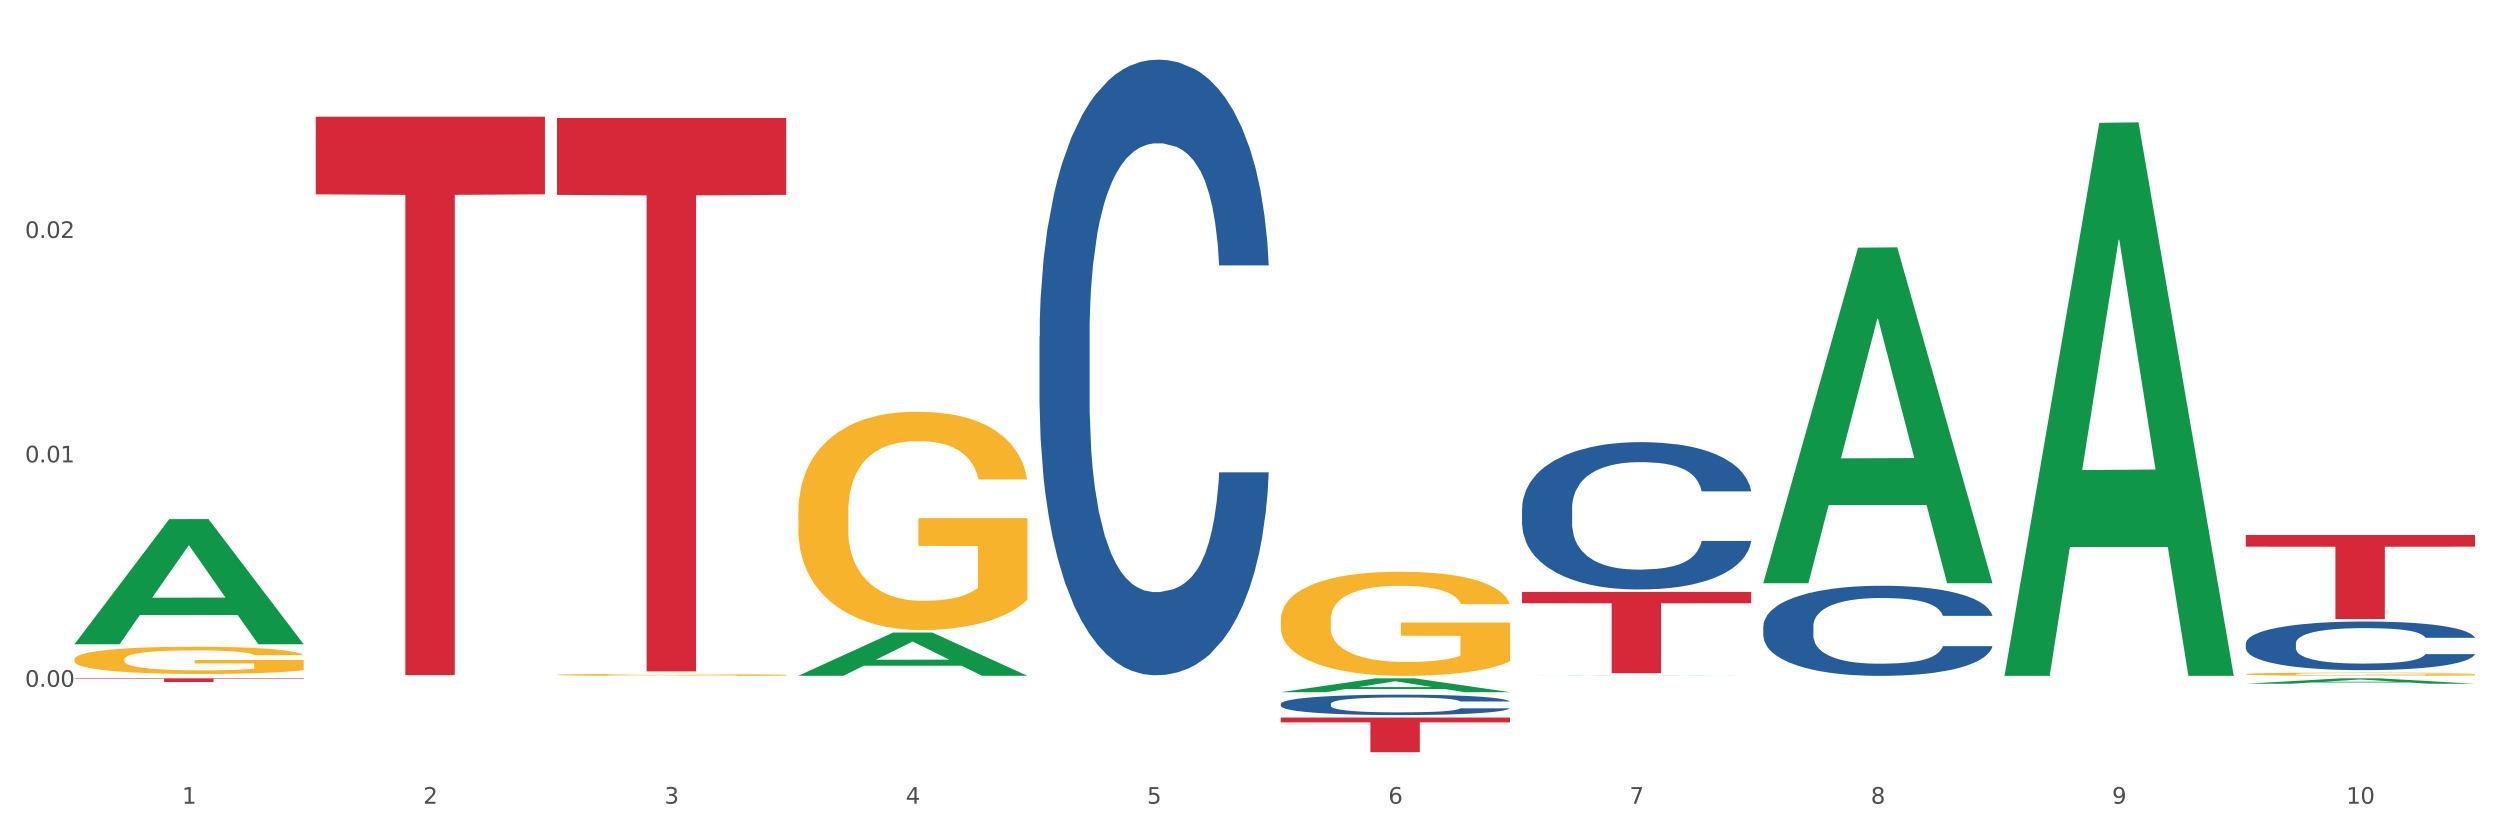 <?xml version="1.0" encoding="utf-8" standalone="no"?>
<!DOCTYPE svg PUBLIC "-//W3C//DTD SVG 1.1//EN"
  "http://www.w3.org/Graphics/SVG/1.1/DTD/svg11.dtd">
<svg xmlns:xlink="http://www.w3.org/1999/xlink" width="1080pt" height="360pt" viewBox="0 0 1080 360" xmlns="http://www.w3.org/2000/svg" version="1.1">
 <rect x="0" y="0" width="1080" height="360" fill="#333333" stroke="none"/>
 <defs>
  <style type="text/css">*{stroke-linejoin: round; stroke-linecap: butt}</style>
 </defs>
 <g id="figure_1">
  <g id="patch_1">
   <path d="M 0 360 
L 1080 360 
L 1080 0 
L 0 0 
z
" style="fill: #ffffff; stroke: #ffffff; stroke-linejoin: miter"/>
  </g>
  <g id="axes_1">
   <g id="matplotlib.axis_1">
    <g id="xtick_1">
     <g id="text_1">
      <!-- 1 -->
      <g style="fill: #4d4d4d" transform="translate(78.627 347.204) scale(0.096 -0.096)">
       <defs>
        <path id="DejaVuSans-31" d="M 794 531 
L 1825 531 
L 1825 4091 
L 703 3866 
L 703 4441 
L 1819 4666 
L 2450 4666 
L 2450 531 
L 3481 531 
L 3481 0 
L 794 0 
L 794 531 
z
" transform="scale(0.016)"/>
       </defs>
       <use xlink:href="#DejaVuSans-31"/>
      </g>
     </g>
    </g>
    <g id="xtick_2">
     <g id="text_2">
      <!-- 2 -->
      <g style="fill: #4d4d4d" transform="translate(182.851 347.204) scale(0.096 -0.096)">
       <defs>
        <path id="DejaVuSans-32" d="M 1228 531 
L 3431 531 
L 3431 0 
L 469 0 
L 469 531 
Q 828 903 1448 1529 
Q 2069 2156 2228 2338 
Q 2531 2678 2651 2914 
Q 2772 3150 2772 3378 
Q 2772 3750 2511 3984 
Q 2250 4219 1831 4219 
Q 1534 4219 1204 4116 
Q 875 4013 500 3803 
L 500 4441 
Q 881 4594 1212 4672 
Q 1544 4750 1819 4750 
Q 2544 4750 2975 4387 
Q 3406 4025 3406 3419 
Q 3406 3131 3298 2873 
Q 3191 2616 2906 2266 
Q 2828 2175 2409 1742 
Q 1991 1309 1228 531 
z
" transform="scale(0.016)"/>
       </defs>
       <use xlink:href="#DejaVuSans-32"/>
      </g>
     </g>
    </g>
    <g id="xtick_3">
     <g id="text_3">
      <!-- 3 -->
      <g style="fill: #4d4d4d" transform="translate(287.074 347.204) scale(0.096 -0.096)">
       <defs>
        <path id="DejaVuSans-33" d="M 2597 2516 
Q 3050 2419 3304 2112 
Q 3559 1806 3559 1356 
Q 3559 666 3084 287 
Q 2609 -91 1734 -91 
Q 1441 -91 1130 -33 
Q 819 25 488 141 
L 488 750 
Q 750 597 1062 519 
Q 1375 441 1716 441 
Q 2309 441 2620 675 
Q 2931 909 2931 1356 
Q 2931 1769 2642 2001 
Q 2353 2234 1838 2234 
L 1294 2234 
L 1294 2753 
L 1863 2753 
Q 2328 2753 2575 2939 
Q 2822 3125 2822 3475 
Q 2822 3834 2567 4026 
Q 2313 4219 1838 4219 
Q 1578 4219 1281 4162 
Q 984 4106 628 3988 
L 628 4550 
Q 988 4650 1302 4700 
Q 1616 4750 1894 4750 
Q 2613 4750 3031 4423 
Q 3450 4097 3450 3541 
Q 3450 3153 3228 2886 
Q 3006 2619 2597 2516 
z
" transform="scale(0.016)"/>
       </defs>
       <use xlink:href="#DejaVuSans-33"/>
      </g>
     </g>
    </g>
    <g id="xtick_4">
     <g id="text_4">
      <!-- 4 -->
      <g style="fill: #4d4d4d" transform="translate(391.298 347.204) scale(0.096 -0.096)">
       <defs>
        <path id="DejaVuSans-34" d="M 2419 4116 
L 825 1625 
L 2419 1625 
L 2419 4116 
z
M 2253 4666 
L 3047 4666 
L 3047 1625 
L 3713 1625 
L 3713 1100 
L 3047 1100 
L 3047 0 
L 2419 0 
L 2419 1100 
L 313 1100 
L 313 1709 
L 2253 4666 
z
" transform="scale(0.016)"/>
       </defs>
       <use xlink:href="#DejaVuSans-34"/>
      </g>
     </g>
    </g>
    <g id="xtick_5">
     <g id="text_5">
      <!-- 5 -->
      <g style="fill: #4d4d4d" transform="translate(495.522 347.204) scale(0.096 -0.096)">
       <defs>
        <path id="DejaVuSans-35" d="M 691 4666 
L 3169 4666 
L 3169 4134 
L 1269 4134 
L 1269 2991 
Q 1406 3038 1543 3061 
Q 1681 3084 1819 3084 
Q 2600 3084 3056 2656 
Q 3513 2228 3513 1497 
Q 3513 744 3044 326 
Q 2575 -91 1722 -91 
Q 1428 -91 1123 -41 
Q 819 9 494 109 
L 494 744 
Q 775 591 1075 516 
Q 1375 441 1709 441 
Q 2250 441 2565 725 
Q 2881 1009 2881 1497 
Q 2881 1984 2565 2268 
Q 2250 2553 1709 2553 
Q 1456 2553 1204 2497 
Q 953 2441 691 2322 
L 691 4666 
z
" transform="scale(0.016)"/>
       </defs>
       <use xlink:href="#DejaVuSans-35"/>
      </g>
     </g>
    </g>
    <g id="xtick_6">
     <g id="text_6">
      <!-- 6 -->
      <g style="fill: #4d4d4d" transform="translate(599.745 347.204) scale(0.096 -0.096)">
       <defs>
        <path id="DejaVuSans-36" d="M 2113 2584 
Q 1688 2584 1439 2293 
Q 1191 2003 1191 1497 
Q 1191 994 1439 701 
Q 1688 409 2113 409 
Q 2538 409 2786 701 
Q 3034 994 3034 1497 
Q 3034 2003 2786 2293 
Q 2538 2584 2113 2584 
z
M 3366 4563 
L 3366 3988 
Q 3128 4100 2886 4159 
Q 2644 4219 2406 4219 
Q 1781 4219 1451 3797 
Q 1122 3375 1075 2522 
Q 1259 2794 1537 2939 
Q 1816 3084 2150 3084 
Q 2853 3084 3261 2657 
Q 3669 2231 3669 1497 
Q 3669 778 3244 343 
Q 2819 -91 2113 -91 
Q 1303 -91 875 529 
Q 447 1150 447 2328 
Q 447 3434 972 4092 
Q 1497 4750 2381 4750 
Q 2619 4750 2861 4703 
Q 3103 4656 3366 4563 
z
" transform="scale(0.016)"/>
       </defs>
       <use xlink:href="#DejaVuSans-36"/>
      </g>
     </g>
    </g>
    <g id="xtick_7">
     <g id="text_7">
      <!-- 7 -->
      <g style="fill: #4d4d4d" transform="translate(703.969 347.204) scale(0.096 -0.096)">
       <defs>
        <path id="DejaVuSans-37" d="M 525 4666 
L 3525 4666 
L 3525 4397 
L 1831 0 
L 1172 0 
L 2766 4134 
L 525 4134 
L 525 4666 
z
" transform="scale(0.016)"/>
       </defs>
       <use xlink:href="#DejaVuSans-37"/>
      </g>
     </g>
    </g>
    <g id="xtick_8">
     <g id="text_8">
      <!-- 8 -->
      <g style="fill: #4d4d4d" transform="translate(808.193 347.204) scale(0.096 -0.096)">
       <defs>
        <path id="DejaVuSans-38" d="M 2034 2216 
Q 1584 2216 1326 1975 
Q 1069 1734 1069 1313 
Q 1069 891 1326 650 
Q 1584 409 2034 409 
Q 2484 409 2743 651 
Q 3003 894 3003 1313 
Q 3003 1734 2745 1975 
Q 2488 2216 2034 2216 
z
M 1403 2484 
Q 997 2584 770 2862 
Q 544 3141 544 3541 
Q 544 4100 942 4425 
Q 1341 4750 2034 4750 
Q 2731 4750 3128 4425 
Q 3525 4100 3525 3541 
Q 3525 3141 3298 2862 
Q 3072 2584 2669 2484 
Q 3125 2378 3379 2068 
Q 3634 1759 3634 1313 
Q 3634 634 3220 271 
Q 2806 -91 2034 -91 
Q 1263 -91 848 271 
Q 434 634 434 1313 
Q 434 1759 690 2068 
Q 947 2378 1403 2484 
z
M 1172 3481 
Q 1172 3119 1398 2916 
Q 1625 2713 2034 2713 
Q 2441 2713 2670 2916 
Q 2900 3119 2900 3481 
Q 2900 3844 2670 4047 
Q 2441 4250 2034 4250 
Q 1625 4250 1398 4047 
Q 1172 3844 1172 3481 
z
" transform="scale(0.016)"/>
       </defs>
       <use xlink:href="#DejaVuSans-38"/>
      </g>
     </g>
    </g>
    <g id="xtick_9">
     <g id="text_9">
      <!-- 9 -->
      <g style="fill: #4d4d4d" transform="translate(912.416 347.204) scale(0.096 -0.096)">
       <defs>
        <path id="DejaVuSans-39" d="M 703 97 
L 703 672 
Q 941 559 1184 500 
Q 1428 441 1663 441 
Q 2288 441 2617 861 
Q 2947 1281 2994 2138 
Q 2813 1869 2534 1725 
Q 2256 1581 1919 1581 
Q 1219 1581 811 2004 
Q 403 2428 403 3163 
Q 403 3881 828 4315 
Q 1253 4750 1959 4750 
Q 2769 4750 3195 4129 
Q 3622 3509 3622 2328 
Q 3622 1225 3098 567 
Q 2575 -91 1691 -91 
Q 1453 -91 1209 -44 
Q 966 3 703 97 
z
M 1959 2075 
Q 2384 2075 2632 2365 
Q 2881 2656 2881 3163 
Q 2881 3666 2632 3958 
Q 2384 4250 1959 4250 
Q 1534 4250 1286 3958 
Q 1038 3666 1038 3163 
Q 1038 2656 1286 2365 
Q 1534 2075 1959 2075 
z
" transform="scale(0.016)"/>
       </defs>
       <use xlink:href="#DejaVuSans-39"/>
      </g>
     </g>
    </g>
    <g id="xtick_10">
     <g id="text_10">
      <!-- 10 -->
      <g style="fill: #4d4d4d" transform="translate(1013.586 347.204) scale(0.096 -0.096)">
       <defs>
        <path id="DejaVuSans-30" d="M 2034 4250 
Q 1547 4250 1301 3770 
Q 1056 3291 1056 2328 
Q 1056 1369 1301 889 
Q 1547 409 2034 409 
Q 2525 409 2770 889 
Q 3016 1369 3016 2328 
Q 3016 3291 2770 3770 
Q 2525 4250 2034 4250 
z
M 2034 4750 
Q 2819 4750 3233 4129 
Q 3647 3509 3647 2328 
Q 3647 1150 3233 529 
Q 2819 -91 2034 -91 
Q 1250 -91 836 529 
Q 422 1150 422 2328 
Q 422 3509 836 4129 
Q 1250 4750 2034 4750 
z
" transform="scale(0.016)"/>
       </defs>
       <use xlink:href="#DejaVuSans-31"/>
       <use xlink:href="#DejaVuSans-30" transform="translate(63.623 0)"/>
      </g>
     </g>
    </g>
    <g id="xtick_11"/>
    <g id="xtick_12"/>
    <g id="xtick_13"/>
    <g id="xtick_14"/>
    <g id="xtick_15"/>
    <g id="xtick_16"/>
    <g id="xtick_17"/>
    <g id="xtick_18"/>
    <g id="xtick_19"/>
   </g>
   <g id="matplotlib.axis_2">
    <g id="ytick_1">
     <g id="text_11">
      <!-- 0.00 -->
      <g style="fill: #4d4d4d" transform="translate(10.8 296.693) scale(0.096 -0.096)">
       <defs>
        <path id="DejaVuSans-2e" d="M 684 794 
L 1344 794 
L 1344 0 
L 684 0 
L 684 794 
z
" transform="scale(0.016)"/>
       </defs>
       <use xlink:href="#DejaVuSans-30"/>
       <use xlink:href="#DejaVuSans-2e" transform="translate(63.623 0)"/>
       <use xlink:href="#DejaVuSans-30" transform="translate(95.41 0)"/>
       <use xlink:href="#DejaVuSans-30" transform="translate(159.033 0)"/>
      </g>
     </g>
    </g>
    <g id="ytick_2">
     <g id="text_12">
      <!-- 0.01 -->
      <g style="fill: #4d4d4d" transform="translate(10.8 199.745) scale(0.096 -0.096)">
       <use xlink:href="#DejaVuSans-30"/>
       <use xlink:href="#DejaVuSans-2e" transform="translate(63.623 0)"/>
       <use xlink:href="#DejaVuSans-30" transform="translate(95.41 0)"/>
       <use xlink:href="#DejaVuSans-31" transform="translate(159.033 0)"/>
      </g>
     </g>
    </g>
    <g id="ytick_3">
     <g id="text_13">
      <!-- 0.02 -->
      <g style="fill: #4d4d4d" transform="translate(10.8 102.797) scale(0.096 -0.096)">
       <use xlink:href="#DejaVuSans-30"/>
       <use xlink:href="#DejaVuSans-2e" transform="translate(63.623 0)"/>
       <use xlink:href="#DejaVuSans-30" transform="translate(95.41 0)"/>
       <use xlink:href="#DejaVuSans-32" transform="translate(159.033 0)"/>
      </g>
     </g>
    </g>
    <g id="ytick_4"/>
    <g id="ytick_5"/>
    <g id="ytick_6"/>
   </g>
   <g id="PolyCollection_1">
    <path d="M 32.175 278.219 
L 32.277 278.168 
L 73.107 224.273 
L 90.051 224.222 
L 131.187 278.32 
L 111.589 278.32 
L 102.709 265.723 
L 60.552 265.723 
L 60.246 265.926 
L 51.671 278.32 
L 32.175 278.32 
L 32.175 278.219 
L 65.86 258.205 
L 97.401 258.154 
L 81.783 235.753 
L 81.579 235.651 
L 81.375 235.804 
L 65.758 258.154 
L 65.86 258.205 
L 32.175 278.219 
z
" clip-path="url(#p3192658982)" style="fill: #109648"/>
    <path d="M 553.293 309.982 
L 652.306 309.982 
L 652.306 312.062 
L 613.358 312.076 
L 613.358 324.95 
L 592.006 324.95 
L 592.006 312.076 
L 553.293 312.062 
L 553.293 309.996 
L 553.293 309.982 
z
" clip-path="url(#p3192658982)" style="fill: #d62839"/>
    <path d="M 240.622 50.964 
L 339.635 50.964 
L 339.635 84.19 
L 300.687 84.414 
L 300.687 290.053 
L 279.336 290.053 
L 279.336 84.414 
L 240.622 84.19 
L 240.622 51.189 
L 240.622 50.964 
z
" clip-path="url(#p3192658982)" style="fill: #d62839"/>
    <path d="M 136.399 50.432 
L 235.411 50.432 
L 235.411 83.955 
L 196.463 84.181 
L 196.463 291.661 
L 175.112 291.661 
L 175.112 84.181 
L 136.399 83.955 
L 136.399 50.658 
L 136.399 50.432 
z
" clip-path="url(#p3192658982)" style="fill: #d62839"/>
    <path d="M 32.175 293.046 
L 131.187 293.046 
L 131.187 293.267 
L 92.239 293.269 
L 92.239 294.639 
L 70.888 294.639 
L 70.888 293.269 
L 32.175 293.267 
L 32.175 293.047 
L 32.175 293.046 
z
" clip-path="url(#p3192658982)" style="fill: #d62839"/>
    <path d="M 449.069 145.262 
L 449.187 145.02 
L 449.187 138.219 
L 449.538 128.989 
L 450.825 111.986 
L 452.464 99.113 
L 455.272 84.054 
L 456.794 77.738 
L 458.783 70.695 
L 462.88 59.279 
L 467.561 49.563 
L 470.838 44.219 
L 473.296 40.819 
L 478.797 34.747 
L 481.957 32.075 
L 485.234 29.889 
L 488.042 28.431 
L 492.724 26.731 
L 496.469 26.002 
L 500.799 25.759 
L 504.427 26.002 
L 509.226 26.974 
L 516.248 29.889 
L 518.94 31.589 
L 522.568 34.504 
L 526.313 38.39 
L 529.356 42.276 
L 532.867 47.863 
L 536.495 55.149 
L 540.006 64.379 
L 542.464 72.881 
L 544.454 81.868 
L 546.209 92.798 
L 547.497 104.699 
L 548.082 114.658 
L 526.664 114.658 
L 526.079 105.671 
L 524.909 95.955 
L 523.738 89.397 
L 522.451 84.054 
L 520.461 77.981 
L 518.706 74.095 
L 515.78 69.48 
L 513.088 66.565 
L 510.864 64.865 
L 508.173 63.408 
L 502.438 61.95 
L 498.342 61.95 
L 495.767 62.436 
L 492.607 63.651 
L 489.915 65.351 
L 486.755 68.266 
L 484.297 71.423 
L 481.84 75.552 
L 480.435 78.467 
L 478.328 83.811 
L 476.924 88.183 
L 475.051 95.712 
L 473.998 101.056 
L 472.126 114.901 
L 471.306 125.102 
L 470.955 132.146 
L 470.721 139.919 
L 470.721 177.81 
L 471.423 194.812 
L 472.009 202.099 
L 472.945 210.358 
L 474.7 221.045 
L 477.275 231.489 
L 479.967 239.019 
L 482.191 243.634 
L 484.297 247.034 
L 486.404 249.706 
L 488.979 252.135 
L 491.085 253.592 
L 494.245 255.05 
L 497.991 255.778 
L 500.916 255.778 
L 506.885 254.564 
L 509.577 253.349 
L 512.152 251.649 
L 514.961 248.977 
L 517.184 246.063 
L 518.472 243.877 
L 520.578 239.262 
L 522.217 234.404 
L 523.621 228.817 
L 524.558 223.96 
L 525.611 216.673 
L 526.43 208.414 
L 526.664 204.042 
L 548.082 204.042 
L 547.614 212.786 
L 546.795 221.288 
L 545.156 232.704 
L 543.869 239.262 
L 541.879 247.277 
L 539.772 254.078 
L 536.846 261.608 
L 534.155 267.194 
L 531.346 272.052 
L 528.303 276.424 
L 522.802 282.497 
L 520.813 284.197 
L 516.599 287.111 
L 513.322 288.812 
L 508.524 290.512 
L 503.608 291.484 
L 498.459 291.726 
L 493.894 291.241 
L 488.862 289.783 
L 485.702 288.326 
L 482.191 286.14 
L 478.094 282.739 
L 474.232 278.61 
L 470.604 273.752 
L 467.21 268.166 
L 464.05 261.851 
L 459.954 251.406 
L 456.911 241.205 
L 454.687 231.732 
L 453.166 223.717 
L 451.644 213.515 
L 450.825 206.471 
L 449.538 189.469 
L 449.069 173.681 
L 449.069 145.262 
z
" clip-path="url(#p3192658982)" style="fill: #255c99"/>
    <path d="M 553.293 304.059 
L 553.41 304.051 
L 553.41 303.826 
L 553.761 303.52 
L 555.049 302.957 
L 556.687 302.53 
L 559.496 302.031 
L 561.017 301.822 
L 563.007 301.588 
L 567.103 301.21 
L 571.785 300.888 
L 575.062 300.711 
L 577.52 300.598 
L 583.02 300.397 
L 586.18 300.308 
L 589.457 300.236 
L 592.266 300.188 
L 596.948 300.131 
L 600.693 300.107 
L 605.023 300.099 
L 608.651 300.107 
L 613.45 300.139 
L 620.472 300.236 
L 623.164 300.292 
L 626.792 300.389 
L 630.537 300.518 
L 633.58 300.646 
L 637.091 300.831 
L 640.719 301.073 
L 644.23 301.379 
L 646.688 301.661 
L 648.677 301.958 
L 650.433 302.321 
L 651.72 302.715 
L 652.306 303.045 
L 630.888 303.045 
L 630.303 302.747 
L 629.132 302.425 
L 627.962 302.208 
L 626.675 302.031 
L 624.685 301.83 
L 622.929 301.701 
L 620.004 301.548 
L 617.312 301.451 
L 615.088 301.395 
L 612.396 301.347 
L 606.661 301.298 
L 602.565 301.298 
L 599.99 301.314 
L 596.83 301.355 
L 594.139 301.411 
L 590.979 301.508 
L 588.521 301.612 
L 586.063 301.749 
L 584.659 301.846 
L 582.552 302.023 
L 581.148 302.168 
L 579.275 302.417 
L 578.222 302.594 
L 576.349 303.053 
L 575.53 303.391 
L 575.179 303.625 
L 574.945 303.882 
L 574.945 305.138 
L 575.647 305.701 
L 576.232 305.943 
L 577.168 306.217 
L 578.924 306.571 
L 581.499 306.917 
L 584.191 307.166 
L 586.414 307.319 
L 588.521 307.432 
L 590.628 307.521 
L 593.202 307.601 
L 595.309 307.649 
L 598.469 307.698 
L 602.214 307.722 
L 605.14 307.722 
L 611.109 307.682 
L 613.801 307.641 
L 616.375 307.585 
L 619.184 307.496 
L 621.408 307.4 
L 622.695 307.327 
L 624.802 307.175 
L 626.441 307.014 
L 627.845 306.828 
L 628.781 306.667 
L 629.835 306.426 
L 630.654 306.152 
L 630.888 306.007 
L 652.306 306.007 
L 651.837 306.297 
L 651.018 306.579 
L 649.38 306.957 
L 648.092 307.175 
L 646.103 307.44 
L 643.996 307.666 
L 641.07 307.915 
L 638.378 308.1 
L 635.569 308.261 
L 632.526 308.406 
L 627.026 308.607 
L 625.036 308.664 
L 620.823 308.76 
L 617.546 308.817 
L 612.747 308.873 
L 607.832 308.905 
L 602.682 308.913 
L 598.118 308.897 
L 593.085 308.849 
L 589.925 308.801 
L 586.414 308.728 
L 582.318 308.615 
L 578.456 308.479 
L 574.828 308.318 
L 571.434 308.132 
L 568.274 307.923 
L 564.177 307.577 
L 561.135 307.239 
L 558.911 306.925 
L 557.389 306.659 
L 555.868 306.321 
L 555.049 306.088 
L 553.761 305.524 
L 553.293 305.001 
L 553.293 304.059 
z
" clip-path="url(#p3192658982)" style="fill: #255c99"/>
    <path d="M 657.517 219.606 
L 657.634 219.548 
L 657.634 217.92 
L 657.985 215.711 
L 659.272 211.642 
L 660.911 208.561 
L 663.72 204.957 
L 665.241 203.445 
L 667.231 201.759 
L 671.327 199.027 
L 676.008 196.702 
L 679.285 195.423 
L 681.743 194.609 
L 687.244 193.156 
L 690.404 192.516 
L 693.681 191.993 
L 696.49 191.644 
L 701.171 191.238 
L 704.916 191.063 
L 709.247 191.005 
L 712.875 191.063 
L 717.673 191.296 
L 724.695 191.993 
L 727.387 192.4 
L 731.015 193.098 
L 734.76 194.028 
L 737.803 194.958 
L 741.314 196.295 
L 744.943 198.039 
L 748.454 200.248 
L 750.911 202.283 
L 752.901 204.434 
L 754.657 207.049 
L 755.944 209.898 
L 756.529 212.281 
L 735.112 212.281 
L 734.526 210.13 
L 733.356 207.805 
L 732.186 206.236 
L 730.898 204.957 
L 728.909 203.503 
L 727.153 202.573 
L 724.227 201.469 
L 721.535 200.771 
L 719.312 200.364 
L 716.62 200.015 
L 710.885 199.667 
L 706.789 199.667 
L 704.214 199.783 
L 701.054 200.074 
L 698.362 200.481 
L 695.202 201.178 
L 692.745 201.934 
L 690.287 202.922 
L 688.882 203.62 
L 686.776 204.899 
L 685.371 205.945 
L 683.499 207.747 
L 682.445 209.026 
L 680.573 212.339 
L 679.754 214.781 
L 679.402 216.467 
L 679.168 218.327 
L 679.168 227.396 
L 679.871 231.465 
L 680.456 233.209 
L 681.392 235.185 
L 683.148 237.743 
L 685.722 240.243 
L 688.414 242.045 
L 690.638 243.149 
L 692.745 243.963 
L 694.851 244.603 
L 697.426 245.184 
L 699.533 245.533 
L 702.693 245.882 
L 706.438 246.056 
L 709.364 246.056 
L 715.332 245.765 
L 718.024 245.475 
L 720.599 245.068 
L 723.408 244.428 
L 725.632 243.731 
L 726.919 243.208 
L 729.026 242.103 
L 730.664 240.94 
L 732.069 239.603 
L 733.005 238.441 
L 734.058 236.697 
L 734.877 234.72 
L 735.112 233.674 
L 756.529 233.674 
L 756.061 235.767 
L 755.242 237.801 
L 753.603 240.533 
L 752.316 242.103 
L 750.326 244.021 
L 748.22 245.649 
L 745.294 247.451 
L 742.602 248.788 
L 739.793 249.951 
L 736.75 250.997 
L 731.249 252.451 
L 729.26 252.857 
L 725.046 253.555 
L 721.769 253.962 
L 716.971 254.369 
L 712.055 254.601 
L 706.906 254.66 
L 702.341 254.543 
L 697.309 254.195 
L 694.149 253.846 
L 690.638 253.323 
L 686.542 252.509 
L 682.679 251.52 
L 679.051 250.358 
L 675.657 249.021 
L 672.497 247.509 
L 668.401 245.01 
L 665.358 242.568 
L 663.134 240.301 
L 661.613 238.383 
L 660.091 235.941 
L 659.272 234.255 
L 657.985 230.186 
L 657.517 226.407 
L 657.517 219.606 
z
" clip-path="url(#p3192658982)" style="fill: #255c99"/>
    <path d="M 761.74 270.539 
L 761.857 270.503 
L 761.857 269.508 
L 762.208 268.157 
L 763.496 265.668 
L 765.134 263.784 
L 767.943 261.58 
L 769.465 260.655 
L 771.454 259.624 
L 775.551 257.954 
L 780.232 256.531 
L 783.509 255.749 
L 785.967 255.252 
L 791.467 254.363 
L 794.627 253.972 
L 797.904 253.652 
L 800.713 253.438 
L 805.395 253.19 
L 809.14 253.083 
L 813.47 253.047 
L 817.098 253.083 
L 821.897 253.225 
L 828.919 253.652 
L 831.611 253.901 
L 835.239 254.327 
L 838.984 254.896 
L 842.027 255.465 
L 845.538 256.283 
L 849.166 257.349 
L 852.677 258.7 
L 855.135 259.944 
L 857.125 261.26 
L 858.88 262.86 
L 860.168 264.602 
L 860.753 266.059 
L 839.335 266.059 
L 838.75 264.744 
L 837.58 263.322 
L 836.409 262.362 
L 835.122 261.58 
L 833.132 260.691 
L 831.377 260.122 
L 828.451 259.447 
L 825.759 259.02 
L 823.535 258.771 
L 820.843 258.558 
L 815.109 258.345 
L 811.012 258.345 
L 808.438 258.416 
L 805.278 258.593 
L 802.586 258.842 
L 799.426 259.269 
L 796.968 259.731 
L 794.51 260.336 
L 793.106 260.762 
L 790.999 261.544 
L 789.595 262.184 
L 787.722 263.286 
L 786.669 264.068 
L 784.796 266.095 
L 783.977 267.588 
L 783.626 268.619 
L 783.392 269.757 
L 783.392 275.303 
L 784.094 277.791 
L 784.679 278.858 
L 785.616 280.067 
L 787.371 281.631 
L 789.946 283.16 
L 792.638 284.262 
L 794.862 284.937 
L 796.968 285.435 
L 799.075 285.826 
L 801.65 286.182 
L 803.756 286.395 
L 806.916 286.608 
L 810.661 286.715 
L 813.587 286.715 
L 819.556 286.537 
L 822.248 286.359 
L 824.823 286.111 
L 827.632 285.72 
L 829.855 285.293 
L 831.143 284.973 
L 833.249 284.297 
L 834.888 283.586 
L 836.292 282.769 
L 837.229 282.058 
L 838.282 280.991 
L 839.101 279.782 
L 839.335 279.142 
L 860.753 279.142 
L 860.285 280.422 
L 859.465 281.667 
L 857.827 283.338 
L 856.539 284.297 
L 854.55 285.471 
L 852.443 286.466 
L 849.517 287.568 
L 846.825 288.386 
L 844.017 289.097 
L 840.974 289.737 
L 835.473 290.626 
L 833.483 290.875 
L 829.27 291.301 
L 825.993 291.55 
L 821.195 291.799 
L 816.279 291.941 
L 811.13 291.977 
L 806.565 291.906 
L 801.533 291.692 
L 798.373 291.479 
L 794.862 291.159 
L 790.765 290.661 
L 786.903 290.057 
L 783.275 289.346 
L 779.881 288.528 
L 776.721 287.604 
L 772.625 286.075 
L 769.582 284.582 
L 767.358 283.195 
L 765.837 282.022 
L 764.315 280.529 
L 763.496 279.498 
L 762.208 277.009 
L 761.74 274.698 
L 761.74 270.539 
z
" clip-path="url(#p3192658982)" style="fill: #255c99"/>
    <path d="M 970.188 277.936 
L 970.305 277.916 
L 970.305 277.379 
L 970.656 276.65 
L 971.943 275.308 
L 973.582 274.291 
L 976.39 273.102 
L 977.912 272.603 
L 979.902 272.047 
L 983.998 271.145 
L 988.679 270.378 
L 991.956 269.956 
L 994.414 269.688 
L 999.915 269.208 
L 1003.075 268.997 
L 1006.352 268.824 
L 1009.161 268.709 
L 1013.842 268.575 
L 1017.587 268.517 
L 1021.917 268.498 
L 1025.546 268.517 
L 1030.344 268.594 
L 1037.366 268.824 
L 1040.058 268.959 
L 1043.686 269.189 
L 1047.431 269.496 
L 1050.474 269.803 
L 1053.985 270.244 
L 1057.613 270.819 
L 1061.125 271.548 
L 1063.582 272.219 
L 1065.572 272.929 
L 1067.327 273.792 
L 1068.615 274.732 
L 1069.2 275.519 
L 1047.782 275.519 
L 1047.197 274.809 
L 1046.027 274.042 
L 1044.857 273.524 
L 1043.569 273.102 
L 1041.58 272.622 
L 1039.824 272.315 
L 1036.898 271.951 
L 1034.206 271.721 
L 1031.983 271.587 
L 1029.291 271.471 
L 1023.556 271.356 
L 1019.46 271.356 
L 1016.885 271.395 
L 1013.725 271.491 
L 1011.033 271.625 
L 1007.873 271.855 
L 1005.415 272.104 
L 1002.958 272.43 
L 1001.553 272.661 
L 999.447 273.083 
L 998.042 273.428 
L 996.17 274.023 
L 995.116 274.445 
L 993.244 275.538 
L 992.424 276.343 
L 992.073 276.9 
L 991.839 277.514 
L 991.839 280.506 
L 992.541 281.849 
L 993.127 282.424 
L 994.063 283.076 
L 995.818 283.92 
L 998.393 284.745 
L 1001.085 285.34 
L 1003.309 285.704 
L 1005.415 285.973 
L 1007.522 286.184 
L 1010.097 286.375 
L 1012.203 286.49 
L 1015.363 286.605 
L 1019.109 286.663 
L 1022.035 286.663 
L 1028.003 286.567 
L 1030.695 286.471 
L 1033.27 286.337 
L 1036.079 286.126 
L 1038.303 285.896 
L 1039.59 285.723 
L 1041.697 285.359 
L 1043.335 284.975 
L 1044.739 284.534 
L 1045.676 284.15 
L 1046.729 283.575 
L 1047.548 282.923 
L 1047.782 282.577 
L 1069.2 282.577 
L 1068.732 283.268 
L 1067.913 283.939 
L 1066.274 284.841 
L 1064.987 285.359 
L 1062.997 285.992 
L 1060.89 286.529 
L 1057.965 287.123 
L 1055.273 287.565 
L 1052.464 287.948 
L 1049.421 288.293 
L 1043.92 288.773 
L 1041.931 288.907 
L 1037.717 289.137 
L 1034.44 289.272 
L 1029.642 289.406 
L 1024.726 289.483 
L 1019.577 289.502 
L 1015.012 289.464 
L 1009.98 289.348 
L 1006.82 289.233 
L 1003.309 289.061 
L 999.212 288.792 
L 995.35 288.466 
L 991.722 288.082 
L 988.328 287.641 
L 985.168 287.143 
L 981.072 286.318 
L 978.029 285.512 
L 975.805 284.764 
L 974.284 284.131 
L 972.762 283.325 
L 971.943 282.769 
L 970.656 281.427 
L 970.188 280.18 
L 970.188 277.936 
z
" clip-path="url(#p3192658982)" style="fill: #255c99"/>
    <path d="M 32.175 284.826 
L 32.292 284.815 
L 32.292 284.428 
L 32.526 284.095 
L 33.695 283.289 
L 35.448 282.623 
L 36.734 282.269 
L 38.02 281.979 
L 39.54 281.689 
L 41.41 281.388 
L 44.8 280.947 
L 46.904 280.722 
L 49.476 280.485 
L 54.152 280.142 
L 57.542 279.948 
L 61.049 279.787 
L 66.777 279.594 
L 70.517 279.508 
L 74.492 279.443 
L 79.285 279.4 
L 82.909 279.39 
L 90.858 279.422 
L 97.638 279.519 
L 100.911 279.594 
L 105.119 279.723 
L 107.34 279.809 
L 110.964 279.98 
L 114.705 280.206 
L 117.277 280.399 
L 121.134 280.765 
L 124.057 281.13 
L 126.745 281.581 
L 128.148 281.893 
L 129.2 282.183 
L 130.135 282.516 
L 131.071 283.042 
L 110.029 283.042 
L 109.211 282.666 
L 107.925 282.312 
L 106.054 281.968 
L 104.418 281.753 
L 101.612 281.485 
L 99.041 281.313 
L 96.352 281.184 
L 93.079 281.076 
L 90.507 281.023 
L 86.883 280.98 
L 79.752 280.99 
L 74.96 281.076 
L 71.686 281.184 
L 69.582 281.28 
L 67.712 281.388 
L 65.608 281.538 
L 63.153 281.764 
L 61.399 281.968 
L 59.646 282.226 
L 58.243 282.484 
L 56.957 282.784 
L 55.905 283.107 
L 55.087 283.44 
L 54.386 283.848 
L 53.801 284.525 
L 53.801 285.997 
L 54.035 286.33 
L 54.619 286.77 
L 55.321 287.103 
L 56.49 287.501 
L 57.542 287.769 
L 59.529 288.156 
L 61.75 288.478 
L 63.504 288.682 
L 65.257 288.854 
L 68.296 289.091 
L 71.686 289.284 
L 74.609 289.402 
L 78.583 289.51 
L 81.272 289.553 
L 83.61 289.574 
L 89.338 289.574 
L 93.429 289.542 
L 97.988 289.467 
L 101.495 289.37 
L 104.418 289.252 
L 107.691 289.058 
L 109.795 288.876 
L 109.795 286.631 
L 84.078 286.62 
L 84.078 285.126 
L 131.187 285.126 
L 131.187 289.51 
L 129.2 289.735 
L 126.979 289.939 
L 124.641 290.122 
L 121.134 290.348 
L 116.926 290.563 
L 113.185 290.713 
L 109.211 290.842 
L 104.535 290.96 
L 98.456 291.067 
L 94.715 291.11 
L 90.039 291.143 
L 84.545 291.153 
L 79.752 291.132 
L 75.076 291.078 
L 70.167 290.982 
L 65.374 290.842 
L 61.75 290.702 
L 58.126 290.53 
L 54.269 290.305 
L 51.229 290.09 
L 48.891 289.896 
L 46.32 289.649 
L 43.514 289.327 
L 41.41 289.037 
L 39.54 288.736 
L 37.552 288.349 
L 36.15 288.016 
L 34.747 287.597 
L 33.928 287.286 
L 32.993 286.802 
L 32.292 286.126 
L 32.175 284.826 
z
" clip-path="url(#p3192658982)" style="fill: #f7b32b"/>
    <path d="M 657.517 255.729 
L 756.529 255.729 
L 756.529 260.605 
L 717.581 260.638 
L 717.581 290.815 
L 696.23 290.815 
L 696.23 260.638 
L 657.517 260.605 
L 657.517 255.762 
L 657.517 255.729 
z
" clip-path="url(#p3192658982)" style="fill: #d62839"/>
    <path d="M 970.188 291.221 
L 970.304 291.219 
L 970.304 291.173 
L 970.538 291.133 
L 971.707 291.037 
L 973.461 290.957 
L 974.747 290.915 
L 976.032 290.88 
L 977.552 290.846 
L 979.422 290.81 
L 982.813 290.757 
L 984.917 290.73 
L 987.488 290.702 
L 992.164 290.661 
L 995.554 290.638 
L 999.061 290.619 
L 1004.789 290.595 
L 1008.53 290.585 
L 1012.505 290.577 
L 1017.297 290.572 
L 1020.921 290.571 
L 1028.87 290.575 
L 1035.65 290.586 
L 1038.923 290.595 
L 1043.132 290.611 
L 1045.353 290.621 
L 1048.977 290.642 
L 1052.717 290.669 
L 1055.289 290.692 
L 1059.147 290.735 
L 1062.069 290.779 
L 1064.758 290.833 
L 1066.161 290.87 
L 1067.213 290.905 
L 1068.148 290.945 
L 1069.083 291.007 
L 1048.041 291.007 
L 1047.223 290.963 
L 1045.937 290.92 
L 1044.067 290.879 
L 1042.43 290.853 
L 1039.625 290.821 
L 1037.053 290.801 
L 1034.364 290.785 
L 1031.091 290.773 
L 1028.52 290.766 
L 1024.896 290.761 
L 1017.765 290.762 
L 1012.972 290.773 
L 1009.699 290.785 
L 1007.595 290.797 
L 1005.724 290.81 
L 1003.62 290.828 
L 1001.165 290.855 
L 999.412 290.879 
L 997.659 290.91 
L 996.256 290.941 
L 994.97 290.977 
L 993.918 291.015 
L 993.1 291.055 
L 992.398 291.104 
L 991.814 291.185 
L 991.814 291.36 
L 992.047 291.4 
L 992.632 291.453 
L 993.333 291.493 
L 994.502 291.54 
L 995.554 291.572 
L 997.542 291.618 
L 999.763 291.657 
L 1001.516 291.681 
L 1003.27 291.702 
L 1006.309 291.73 
L 1009.699 291.753 
L 1012.621 291.767 
L 1016.596 291.78 
L 1019.285 291.785 
L 1021.623 291.788 
L 1027.351 291.788 
L 1031.442 291.784 
L 1036.001 291.775 
L 1039.508 291.764 
L 1042.43 291.749 
L 1045.704 291.726 
L 1047.808 291.704 
L 1047.808 291.436 
L 1022.09 291.435 
L 1022.09 291.256 
L 1069.2 291.256 
L 1069.2 291.78 
L 1067.213 291.807 
L 1064.992 291.832 
L 1062.654 291.853 
L 1059.147 291.88 
L 1054.938 291.906 
L 1051.198 291.924 
L 1047.223 291.939 
L 1042.547 291.954 
L 1036.469 291.966 
L 1032.728 291.971 
L 1028.052 291.975 
L 1022.558 291.977 
L 1017.765 291.974 
L 1013.089 291.968 
L 1008.179 291.956 
L 1003.387 291.939 
L 999.763 291.923 
L 996.139 291.902 
L 992.281 291.875 
L 989.242 291.85 
L 986.904 291.826 
L 984.332 291.797 
L 981.527 291.758 
L 979.422 291.724 
L 977.552 291.688 
L 975.565 291.642 
L 974.162 291.602 
L 972.759 291.552 
L 971.941 291.515 
L 971.006 291.457 
L 970.304 291.376 
L 970.188 291.221 
z
" clip-path="url(#p3192658982)" style="fill: #f7b32b"/>
    <path d="M 553.293 267.783 
L 553.41 267.742 
L 553.41 266.263 
L 553.644 264.989 
L 554.813 261.909 
L 556.566 259.362 
L 557.852 258.007 
L 559.138 256.897 
L 560.658 255.788 
L 562.528 254.638 
L 565.918 252.954 
L 568.022 252.092 
L 570.594 251.188 
L 575.27 249.873 
L 578.66 249.134 
L 582.167 248.518 
L 587.895 247.779 
L 591.636 247.45 
L 595.61 247.203 
L 600.403 247.039 
L 604.027 246.998 
L 611.976 247.121 
L 618.756 247.491 
L 622.029 247.779 
L 626.237 248.271 
L 628.458 248.6 
L 632.082 249.257 
L 635.823 250.12 
L 638.395 250.859 
L 642.252 252.256 
L 645.175 253.652 
L 647.863 255.378 
L 649.266 256.569 
L 650.318 257.678 
L 651.253 258.951 
L 652.189 260.964 
L 631.147 260.964 
L 630.329 259.526 
L 629.043 258.171 
L 627.173 256.856 
L 625.536 256.035 
L 622.73 255.008 
L 620.159 254.351 
L 617.47 253.858 
L 614.197 253.447 
L 611.625 253.242 
L 608.001 253.077 
L 600.87 253.118 
L 596.078 253.447 
L 592.805 253.858 
L 590.7 254.227 
L 588.83 254.638 
L 586.726 255.213 
L 584.271 256.076 
L 582.518 256.856 
L 580.764 257.842 
L 579.361 258.828 
L 578.075 259.978 
L 577.023 261.21 
L 576.205 262.484 
L 575.504 264.045 
L 574.919 266.633 
L 574.919 272.26 
L 575.153 273.533 
L 575.737 275.217 
L 576.439 276.491 
L 577.608 278.011 
L 578.66 279.038 
L 580.647 280.516 
L 582.868 281.749 
L 584.622 282.529 
L 586.375 283.186 
L 589.415 284.09 
L 592.805 284.829 
L 595.727 285.281 
L 599.702 285.692 
L 602.39 285.856 
L 604.728 285.938 
L 610.456 285.938 
L 614.548 285.815 
L 619.107 285.528 
L 622.613 285.158 
L 625.536 284.706 
L 628.809 283.967 
L 630.913 283.268 
L 630.913 274.684 
L 605.196 274.642 
L 605.196 268.933 
L 652.306 268.933 
L 652.306 285.692 
L 650.318 286.555 
L 648.097 287.335 
L 645.759 288.033 
L 642.252 288.896 
L 638.044 289.717 
L 634.303 290.293 
L 630.329 290.785 
L 625.653 291.237 
L 619.574 291.648 
L 615.833 291.812 
L 611.158 291.936 
L 605.663 291.977 
L 600.87 291.894 
L 596.195 291.689 
L 591.285 291.319 
L 586.492 290.785 
L 582.868 290.251 
L 579.244 289.594 
L 575.387 288.732 
L 572.347 287.91 
L 570.009 287.171 
L 567.438 286.226 
L 564.632 284.994 
L 562.528 283.885 
L 560.658 282.734 
L 558.67 281.256 
L 557.268 279.982 
L 555.865 278.38 
L 555.047 277.189 
L 554.111 275.341 
L 553.41 272.753 
L 553.293 267.783 
z
" clip-path="url(#p3192658982)" style="fill: #f7b32b"/>
    <path d="M 344.846 221.44 
L 344.963 221.354 
L 344.963 218.253 
L 345.197 215.583 
L 346.366 209.122 
L 348.119 203.782 
L 349.405 200.939 
L 350.691 198.614 
L 352.21 196.288 
L 354.081 193.876 
L 357.471 190.344 
L 359.575 188.535 
L 362.147 186.64 
L 366.823 183.884 
L 370.213 182.334 
L 373.72 181.041 
L 379.448 179.491 
L 383.188 178.802 
L 387.163 178.285 
L 391.956 177.941 
L 395.579 177.854 
L 403.529 178.113 
L 410.309 178.888 
L 413.582 179.491 
L 417.79 180.525 
L 420.011 181.214 
L 423.635 182.592 
L 427.376 184.401 
L 429.947 185.951 
L 433.805 188.88 
L 436.728 191.809 
L 439.416 195.426 
L 440.819 197.924 
L 441.871 200.25 
L 442.806 202.92 
L 443.741 207.141 
L 422.7 207.141 
L 421.882 204.126 
L 420.596 201.284 
L 418.725 198.527 
L 417.089 196.805 
L 414.283 194.651 
L 411.711 193.273 
L 409.023 192.239 
L 405.75 191.378 
L 403.178 190.947 
L 399.554 190.603 
L 392.423 190.689 
L 387.63 191.378 
L 384.357 192.239 
L 382.253 193.015 
L 380.383 193.876 
L 378.279 195.082 
L 375.824 196.891 
L 374.07 198.527 
L 372.317 200.595 
L 370.914 202.662 
L 369.628 205.074 
L 368.576 207.658 
L 367.758 210.328 
L 367.056 213.601 
L 366.472 219.028 
L 366.472 230.829 
L 366.706 233.499 
L 367.29 237.031 
L 367.992 239.701 
L 369.161 242.888 
L 370.213 245.042 
L 372.2 248.143 
L 374.421 250.727 
L 376.174 252.363 
L 377.928 253.742 
L 380.967 255.637 
L 384.357 257.187 
L 387.28 258.135 
L 391.254 258.996 
L 393.943 259.341 
L 396.281 259.513 
L 402.009 259.513 
L 406.1 259.254 
L 410.659 258.651 
L 414.166 257.876 
L 417.089 256.929 
L 420.362 255.378 
L 422.466 253.914 
L 422.466 235.911 
L 396.748 235.825 
L 396.748 223.852 
L 443.858 223.852 
L 443.858 258.996 
L 441.871 260.805 
L 439.65 262.441 
L 437.312 263.906 
L 433.805 265.715 
L 429.597 267.437 
L 425.856 268.643 
L 421.882 269.677 
L 417.206 270.625 
L 411.127 271.486 
L 407.386 271.83 
L 402.71 272.089 
L 397.216 272.175 
L 392.423 272.003 
L 387.747 271.572 
L 382.838 270.797 
L 378.045 269.677 
L 374.421 268.557 
L 370.797 267.179 
L 366.94 265.37 
L 363.9 263.647 
L 361.562 262.097 
L 358.99 260.116 
L 356.185 257.532 
L 354.081 255.206 
L 352.21 252.794 
L 350.223 249.693 
L 348.82 247.023 
L 347.418 243.663 
L 346.599 241.165 
L 345.664 237.289 
L 344.963 231.863 
L 344.846 221.44 
z
" clip-path="url(#p3192658982)" style="fill: #f7b32b"/>
    <path d="M 970.188 231.121 
L 1069.2 231.121 
L 1069.2 236.166 
L 1030.252 236.201 
L 1030.252 267.429 
L 1008.901 267.429 
L 1008.901 236.201 
L 970.188 236.166 
L 970.188 231.155 
L 970.188 231.121 
z
" clip-path="url(#p3192658982)" style="fill: #d62839"/>
    <path d="M 344.846 291.923 
L 344.948 291.905 
L 385.778 273.262 
L 402.722 273.244 
L 443.858 291.958 
L 424.26 291.958 
L 415.379 287.6 
L 373.223 287.6 
L 372.916 287.67 
L 364.342 291.958 
L 344.846 291.958 
L 344.846 291.923 
L 378.53 284.999 
L 410.072 284.982 
L 394.454 277.233 
L 394.25 277.198 
L 394.046 277.25 
L 378.428 284.982 
L 378.53 284.999 
L 344.846 291.923 
z
" clip-path="url(#p3192658982)" style="fill: #109648"/>
    <path d="M 553.293 299.019 
L 553.395 299.013 
L 594.225 293.051 
L 611.169 293.046 
L 652.306 299.03 
L 632.707 299.03 
L 623.827 297.636 
L 581.67 297.636 
L 581.364 297.659 
L 572.789 299.03 
L 553.293 299.03 
L 553.293 299.019 
L 586.978 296.805 
L 618.519 296.799 
L 602.901 294.321 
L 602.697 294.31 
L 602.493 294.327 
L 586.876 296.799 
L 586.978 296.805 
L 553.293 299.019 
z
" clip-path="url(#p3192658982)" style="fill: #109648"/>
    <path d="M 657.517 291.976 
L 657.619 291.976 
L 698.449 291.884 
L 715.393 291.884 
L 756.529 291.977 
L 736.931 291.977 
L 728.05 291.955 
L 685.893 291.955 
L 685.587 291.955 
L 677.013 291.977 
L 657.517 291.977 
L 657.517 291.976 
L 691.201 291.942 
L 722.742 291.942 
L 707.125 291.904 
L 706.921 291.904 
L 706.717 291.904 
L 691.099 291.942 
L 691.201 291.942 
L 657.517 291.976 
z
" clip-path="url(#p3192658982)" style="fill: #109648"/>
    <path d="M 761.74 251.706 
L 761.842 251.569 
L 802.672 106.989 
L 819.617 106.853 
L 860.753 251.978 
L 841.154 251.978 
L 832.274 218.184 
L 790.117 218.184 
L 789.811 218.729 
L 781.237 251.978 
L 761.74 251.978 
L 761.74 251.706 
L 795.425 198.016 
L 826.966 197.88 
L 811.349 137.786 
L 811.144 137.513 
L 810.94 137.922 
L 795.323 197.88 
L 795.425 198.016 
L 761.74 251.706 
z
" clip-path="url(#p3192658982)" style="fill: #109648"/>
    <path d="M 865.964 291.528 
L 866.066 291.303 
L 906.896 53.072 
L 923.84 52.847 
L 964.976 291.977 
L 945.378 291.977 
L 936.498 236.292 
L 894.341 236.292 
L 894.034 237.19 
L 885.46 291.977 
L 865.964 291.977 
L 865.964 291.528 
L 899.649 203.061 
L 931.19 202.836 
L 915.572 103.817 
L 915.368 103.368 
L 915.164 104.041 
L 899.547 202.836 
L 899.649 203.061 
L 865.964 291.528 
z
" clip-path="url(#p3192658982)" style="fill: #109648"/>
    <path d="M 970.188 295.375 
L 970.29 295.373 
L 1011.12 293.048 
L 1028.064 293.046 
L 1069.2 295.379 
L 1049.602 295.379 
L 1040.721 294.836 
L 998.564 294.836 
L 998.258 294.845 
L 989.684 295.379 
L 970.188 295.379 
L 970.188 295.375 
L 1003.872 294.512 
L 1035.413 294.509 
L 1019.796 293.543 
L 1019.592 293.539 
L 1019.388 293.545 
L 1003.77 294.509 
L 1003.872 294.512 
L 970.188 295.375 
z
" clip-path="url(#p3192658982)" style="fill: #109648"/>
    <path d="M 240.622 291.517 
L 240.739 291.516 
L 240.739 291.488 
L 240.973 291.464 
L 242.142 291.406 
L 243.895 291.357 
L 245.181 291.332 
L 246.467 291.31 
L 247.987 291.289 
L 249.857 291.268 
L 253.247 291.236 
L 255.351 291.219 
L 257.923 291.202 
L 262.599 291.177 
L 265.989 291.163 
L 269.496 291.151 
L 275.224 291.137 
L 278.965 291.131 
L 282.939 291.126 
L 287.732 291.123 
L 291.356 291.122 
L 299.305 291.125 
L 306.085 291.132 
L 309.358 291.137 
L 313.566 291.147 
L 315.788 291.153 
L 319.411 291.165 
L 323.152 291.182 
L 325.724 291.196 
L 329.581 291.222 
L 332.504 291.249 
L 335.193 291.282 
L 336.595 291.304 
L 337.647 291.325 
L 338.583 291.349 
L 339.518 291.388 
L 318.476 291.388 
L 317.658 291.36 
L 316.372 291.335 
L 314.502 291.31 
L 312.865 291.294 
L 310.06 291.275 
L 307.488 291.262 
L 304.799 291.253 
L 301.526 291.245 
L 298.954 291.241 
L 295.33 291.238 
L 288.2 291.239 
L 283.407 291.245 
L 280.134 291.253 
L 278.03 291.26 
L 276.159 291.268 
L 274.055 291.278 
L 271.6 291.295 
L 269.847 291.31 
L 268.093 291.328 
L 266.69 291.347 
L 265.405 291.369 
L 264.352 291.392 
L 263.534 291.417 
L 262.833 291.446 
L 262.248 291.495 
L 262.248 291.602 
L 262.482 291.626 
L 263.067 291.658 
L 263.768 291.683 
L 264.937 291.711 
L 265.989 291.731 
L 267.976 291.759 
L 270.197 291.782 
L 271.951 291.797 
L 273.704 291.81 
L 276.744 291.827 
L 280.134 291.841 
L 283.056 291.849 
L 287.031 291.857 
L 289.719 291.86 
L 292.057 291.862 
L 297.785 291.862 
L 301.877 291.86 
L 306.436 291.854 
L 309.943 291.847 
L 312.865 291.839 
L 316.138 291.825 
L 318.242 291.811 
L 318.242 291.648 
L 292.525 291.647 
L 292.525 291.539 
L 339.635 291.539 
L 339.635 291.857 
L 337.647 291.874 
L 335.426 291.888 
L 333.088 291.902 
L 329.581 291.918 
L 325.373 291.934 
L 321.632 291.945 
L 317.658 291.954 
L 312.982 291.963 
L 306.903 291.97 
L 303.163 291.974 
L 298.487 291.976 
L 292.992 291.977 
L 288.2 291.975 
L 283.524 291.971 
L 278.614 291.964 
L 273.821 291.954 
L 270.197 291.944 
L 266.574 291.931 
L 262.716 291.915 
L 259.677 291.899 
L 257.339 291.885 
L 254.767 291.867 
L 251.961 291.844 
L 249.857 291.823 
L 247.987 291.801 
L 246 291.773 
L 244.597 291.749 
L 243.194 291.718 
L 242.376 291.696 
L 241.441 291.661 
L 240.739 291.612 
L 240.622 291.517 
z
" clip-path="url(#p3192658982)" style="fill: #f7b32b"/>
   </g>
  </g>
 </g>
 <defs>
  <clipPath id="p3192658982">
   <rect x="32.175" y="10.8" width="1037.025" height="329.109"/>
  </clipPath>
 </defs>
</svg>
